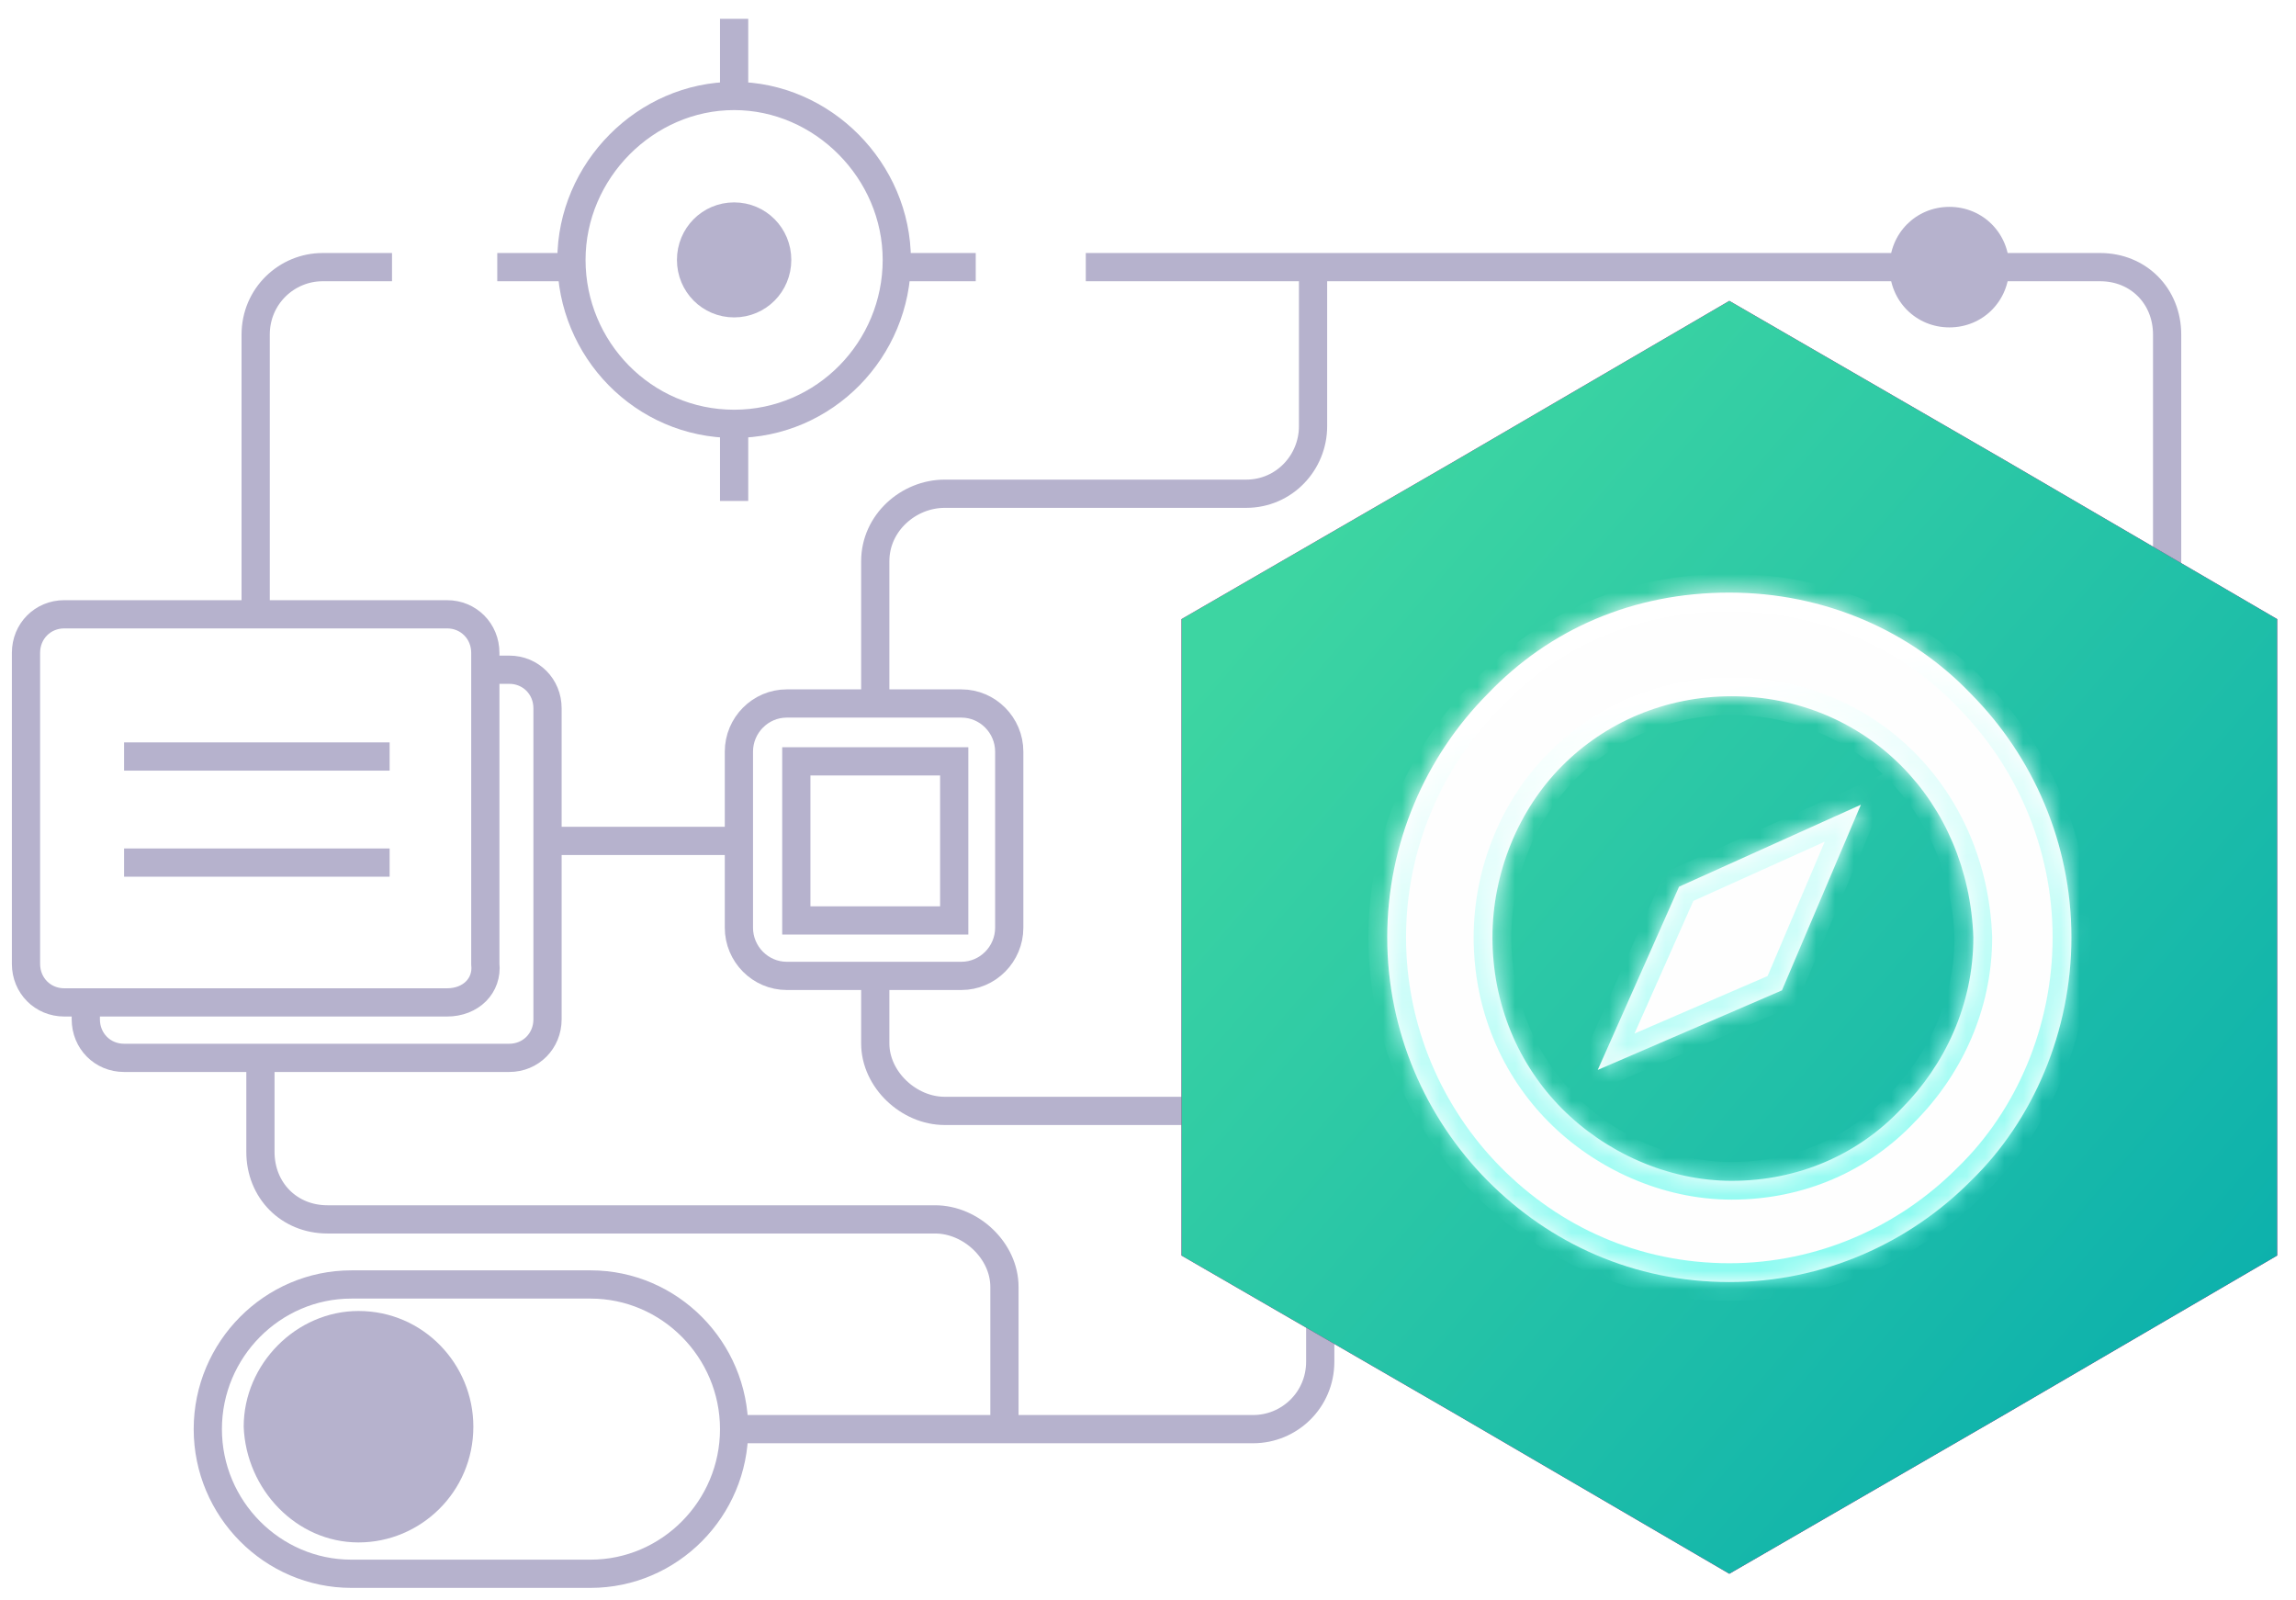<svg width="122" height="85" viewBox="0 0 122 85" fill="none" xmlns="http://www.w3.org/2000/svg">
<path d="M70.152 59.407V72.344C70.152 74.394 68.499 75.931 66.593 75.931H39.008" stroke="#B6B2CD" stroke-width="1.5" stroke-miterlimit="10"/>
<path fill-rule="evenodd" clip-rule="evenodd" d="M23.754 53.259H3.415C2.271 53.259 1.381 52.363 1.381 51.21V34.687C1.381 33.534 2.271 32.638 3.415 32.638H23.754C24.898 32.638 25.788 33.534 25.788 34.687V51.21C25.915 52.363 25.025 53.259 23.754 53.259Z" stroke="#B6B2CD" stroke-width="1.5" stroke-miterlimit="10"/>
<path d="M20.703 40.194H6.593" stroke="#B6B2CD" stroke-width="1.5" stroke-miterlimit="10"/>
<path d="M20.703 45.83H6.593" stroke="#B6B2CD" stroke-width="1.5" stroke-miterlimit="10"/>
<path d="M57.694 14.193H111.593C113.627 14.193 115.152 15.73 115.152 17.779V32.637" stroke="#B6B2CD" stroke-width="1.5" stroke-miterlimit="10"/>
<path d="M18.669 68.245H31.381C35.576 68.245 39.008 71.704 39.008 75.93C39.008 80.157 35.576 83.616 31.381 83.616H18.669C14.474 83.616 11.042 80.157 11.042 75.93C11.042 71.704 14.474 68.245 18.669 68.245Z" stroke="#B6B2CD" stroke-width="1.5" stroke-miterlimit="10"/>
<path fill-rule="evenodd" clip-rule="evenodd" d="M19.05 81.951C22.355 81.951 25.152 79.261 25.152 75.802C25.152 72.472 22.483 69.654 19.05 69.654C15.745 69.654 12.949 72.472 12.949 75.802C13.076 79.133 15.745 81.951 19.05 81.951Z" fill="#B6B2CD"/>
<path d="M25.915 35.583H27.059C28.203 35.583 29.093 36.48 29.093 37.633V54.156C29.093 55.309 28.203 56.205 27.059 56.205H6.592C5.448 56.205 4.559 55.309 4.559 54.156V53.259" stroke="#B6B2CD" stroke-width="1.5" stroke-miterlimit="10"/>
<path d="M39.008 22.519C43.838 22.519 47.652 18.548 47.652 13.809C47.652 9.07 43.711 5.099 39.008 5.099C34.304 5.099 30.364 9.07 30.364 13.809C30.364 18.548 34.177 22.519 39.008 22.519Z" stroke="#B6B2CD" stroke-width="1.5" stroke-miterlimit="10"/>
<path d="M20.83 14.193H17.144C15.237 14.193 13.585 15.73 13.585 17.779V32.637" stroke="#B6B2CD" stroke-width="1.5" stroke-miterlimit="10"/>
<path d="M39.008 1V4.971" stroke="#B6B2CD" stroke-width="1.5" stroke-miterlimit="10"/>
<path d="M39.008 22.519V26.617" stroke="#B6B2CD" stroke-width="1.5" stroke-miterlimit="10"/>
<path d="M26.423 14.193H30.491" stroke="#B6B2CD" stroke-width="1.5" stroke-miterlimit="10"/>
<path d="M47.779 14.193H51.847" stroke="#B6B2CD" stroke-width="1.5" stroke-miterlimit="10"/>
<path fill-rule="evenodd" clip-rule="evenodd" d="M39.008 16.114C40.279 16.114 41.296 15.09 41.296 13.809C41.296 12.528 40.279 11.503 39.008 11.503C37.737 11.503 36.72 12.528 36.72 13.809C36.72 15.09 37.737 16.114 39.008 16.114Z" fill="#B6B2CD" stroke="#B6B2CD" stroke-width="1.5" stroke-miterlimit="10"/>
<path fill-rule="evenodd" clip-rule="evenodd" d="M103.584 17.395C105.364 17.395 106.762 15.986 106.762 14.193C106.762 12.4 105.364 10.991 103.584 10.991C101.805 10.991 100.406 12.4 100.406 14.193C100.406 15.986 101.805 17.395 103.584 17.395Z" fill="#B6B2CD"/>
<path d="M53.372 75.93V68.373C53.372 66.452 51.593 64.787 49.686 64.787H17.398C15.364 64.787 13.838 63.25 13.838 61.2V56.333" stroke="#B6B2CD" stroke-width="1.5" stroke-miterlimit="10"/>
<path d="M41.805 37.377H51.084C52.483 37.377 53.627 38.529 53.627 39.938V49.288C53.627 50.697 52.483 51.85 51.084 51.85H41.805C40.406 51.85 39.262 50.697 39.262 49.288V39.938C39.262 38.529 40.406 37.377 41.805 37.377Z" stroke="#B6B2CD" stroke-width="1.5" stroke-miterlimit="10"/>
<path d="M50.703 40.451H42.313V48.904H50.703V40.451Z" stroke="#B6B2CD" stroke-width="1.5" stroke-miterlimit="10"/>
<path d="M28.966 44.678H39.262" stroke="#B6B2CD" stroke-width="1.5" stroke-miterlimit="10"/>
<path d="M46.508 37.377V29.819C46.508 27.77 48.288 26.233 50.194 26.233H66.211C68.245 26.233 69.77 24.568 69.77 22.647V14.193" stroke="#B6B2CD" stroke-width="1.5" stroke-miterlimit="10"/>
<path d="M46.508 51.978V55.437C46.508 57.358 48.288 59.023 50.194 59.023H66.211" stroke="#B6B2CD" stroke-width="1.5" stroke-miterlimit="10"/>
<path fill-rule="evenodd" clip-rule="evenodd" d="M91.889 15.986L106.508 24.44L121 32.894V49.801V66.708L106.508 75.162L91.889 83.616L77.398 75.162L62.779 66.708V49.801V32.894L77.398 24.44L91.889 15.986Z" fill="#E10585"/>
<path fill-rule="evenodd" clip-rule="evenodd" d="M91.889 15.986L106.508 24.44L121 32.894V49.801V66.708L106.508 75.162L91.889 83.616L77.398 75.162L62.779 66.708V49.801V32.894L77.398 24.44L91.889 15.986Z" fill="url(#paint0_linear_0_2594)"/>
<g filter="url(#filter0_dd_0_2594)">
<mask id="path-24-inside-1_0_2594" fill="white">
<path fill-rule="evenodd" clip-rule="evenodd" d="M104.728 36.864C101.55 33.534 96.974 31.485 91.889 31.485C86.804 31.485 82.355 33.406 79.05 36.864C75.745 40.194 73.711 44.806 73.711 49.801C73.711 54.796 75.745 59.407 79.05 62.738C82.355 66.068 86.804 68.117 91.889 68.117C96.847 68.117 101.423 66.068 104.728 62.738C108.033 59.535 110.067 54.796 110.067 49.801C110.067 44.806 108.033 40.194 104.728 36.864ZM92.016 36.992C95.575 36.992 98.753 38.401 101.041 40.707C103.33 43.012 104.728 46.215 104.855 49.801C104.855 53.387 103.33 56.59 101.041 58.895C98.753 61.329 95.575 62.738 92.016 62.738C88.584 62.738 85.279 61.201 82.991 58.895C80.703 56.59 79.304 53.387 79.304 49.801C79.304 46.343 80.703 43.012 82.991 40.707C85.279 38.401 88.457 36.992 92.016 36.992ZM89.219 47.111L98.88 42.756L94.686 52.619L84.897 56.846L89.219 47.111Z"/>
</mask>
<path fill-rule="evenodd" clip-rule="evenodd" d="M104.728 36.864C101.55 33.534 96.974 31.485 91.889 31.485C86.804 31.485 82.355 33.406 79.05 36.864C75.745 40.194 73.711 44.806 73.711 49.801C73.711 54.796 75.745 59.407 79.05 62.738C82.355 66.068 86.804 68.117 91.889 68.117C96.847 68.117 101.423 66.068 104.728 62.738C108.033 59.535 110.067 54.796 110.067 49.801C110.067 44.806 108.033 40.194 104.728 36.864ZM92.016 36.992C95.575 36.992 98.753 38.401 101.041 40.707C103.33 43.012 104.728 46.215 104.855 49.801C104.855 53.387 103.33 56.59 101.041 58.895C98.753 61.329 95.575 62.738 92.016 62.738C88.584 62.738 85.279 61.201 82.991 58.895C80.703 56.59 79.304 53.387 79.304 49.801C79.304 46.343 80.703 43.012 82.991 40.707C85.279 38.401 88.457 36.992 92.016 36.992ZM89.219 47.111L98.88 42.756L94.686 52.619L84.897 56.846L89.219 47.111Z" fill="#FEFEFE"/>
<path d="M104.728 36.864L104.004 37.555L104.011 37.562L104.018 37.569L104.728 36.864ZM79.05 36.864L79.76 37.569L79.766 37.562L79.773 37.555L79.05 36.864ZM79.05 62.738L78.34 63.442L79.05 62.738ZM104.728 62.738L104.032 62.02L104.025 62.026L104.018 62.033L104.728 62.738ZM104.855 49.801H105.855V49.783L105.854 49.766L104.855 49.801ZM101.041 58.895L100.332 58.191L100.322 58.2L100.313 58.21L101.041 58.895ZM98.88 42.756L99.801 43.148L100.802 40.793L98.47 41.845L98.88 42.756ZM89.219 47.111L88.808 46.2L88.46 46.356L88.305 46.705L89.219 47.111ZM94.686 52.619L95.082 53.537L95.449 53.378L95.606 53.01L94.686 52.619ZM84.897 56.846L83.984 56.44L82.945 58.778L85.294 57.764L84.897 56.846ZM91.889 32.485C96.702 32.485 101.016 34.423 104.004 37.555L105.451 36.174C102.083 32.645 97.245 30.485 91.889 30.485V32.485ZM79.773 37.555C82.885 34.299 87.071 32.485 91.889 32.485V30.485C86.538 30.485 81.825 32.513 78.327 36.173L79.773 37.555ZM74.711 49.801C74.711 45.08 76.633 40.719 79.76 37.569L78.34 36.16C74.856 39.67 72.711 44.532 72.711 49.801H74.711ZM79.76 62.033C76.633 58.883 74.711 54.523 74.711 49.801H72.711C72.711 55.07 74.856 59.932 78.34 63.442L79.76 62.033ZM91.889 67.117C87.087 67.117 82.889 65.186 79.76 62.033L78.34 63.442C81.821 66.95 86.522 69.117 91.889 69.117V67.117ZM104.018 62.033C100.892 65.183 96.568 67.117 91.889 67.117V69.117C97.125 69.117 101.954 66.953 105.438 63.442L104.018 62.033ZM109.067 49.801C109.067 54.534 107.137 59.011 104.032 62.02L105.424 63.456C108.929 60.06 111.067 55.059 111.067 49.801H109.067ZM104.018 37.569C107.144 40.719 109.067 45.08 109.067 49.801H111.067C111.067 44.532 108.922 39.67 105.438 36.16L104.018 37.569ZM101.751 40.002C99.278 37.511 95.846 35.992 92.016 35.992V37.992C95.305 37.992 98.228 39.292 100.332 41.411L101.751 40.002ZM105.854 49.766C105.719 45.939 104.224 42.494 101.751 40.002L100.332 41.411C102.435 43.531 103.737 46.49 103.856 49.836L105.854 49.766ZM101.751 59.599C104.206 57.126 105.855 53.678 105.855 49.801H103.855C103.855 53.097 102.453 56.053 100.332 58.191L101.751 59.599ZM92.016 63.738C95.849 63.738 99.291 62.217 101.77 59.58L100.313 58.21C98.216 60.441 95.302 61.738 92.016 61.738V63.738ZM82.281 59.599C84.739 62.077 88.293 63.738 92.016 63.738V61.738C88.874 61.738 85.818 60.325 83.7 58.191L82.281 59.599ZM78.304 49.801C78.304 53.653 79.808 57.108 82.281 59.599L83.7 58.191C81.597 56.071 80.304 53.122 80.304 49.801H78.304ZM82.281 40.002C79.804 42.498 78.304 46.082 78.304 49.801H80.304C80.304 46.603 81.6 43.527 83.7 41.411L82.281 40.002ZM92.016 35.992C88.186 35.992 84.754 37.511 82.281 40.002L83.7 41.411C85.804 39.292 88.727 37.992 92.016 37.992V35.992ZM98.47 41.845L88.808 46.2L89.63 48.023L99.291 43.668L98.47 41.845ZM95.606 53.01L99.801 43.148L97.96 42.365L93.765 52.227L95.606 53.01ZM85.294 57.764L95.082 53.537L94.289 51.701L84.501 55.928L85.294 57.764ZM88.305 46.705L83.984 56.44L85.811 57.252L90.133 47.517L88.305 46.705Z" fill="url(#paint1_linear_0_2594)" mask="url(#path-24-inside-1_0_2594)"/>
</g>
<defs>
<filter id="filter0_dd_0_2594" x="65.711" y="23.485" width="52.356" height="52.633" filterUnits="userSpaceOnUse" color-interpolation-filters="sRGB">
<feFlood flood-opacity="0" result="BackgroundImageFix"/>
<feColorMatrix in="SourceAlpha" type="matrix" values="0 0 0 0 0 0 0 0 0 0 0 0 0 0 0 0 0 0 127 0" result="hardAlpha"/>
<feOffset dx="2" dy="2"/>
<feGaussianBlur stdDeviation="3"/>
<feComposite in2="hardAlpha" operator="out"/>
<feColorMatrix type="matrix" values="0 0 0 0 0.039 0 0 0 0 0.487 0 0 0 0 0.454 0 0 0 1 0"/>
<feBlend mode="normal" in2="BackgroundImageFix" result="effect1_dropShadow_0_2594"/>
<feColorMatrix in="SourceAlpha" type="matrix" values="0 0 0 0 0 0 0 0 0 0 0 0 0 0 0 0 0 0 127 0" result="hardAlpha"/>
<feOffset dx="-2" dy="-2"/>
<feGaussianBlur stdDeviation="3"/>
<feComposite in2="hardAlpha" operator="out"/>
<feColorMatrix type="matrix" values="0 0 0 0 0.504 0 0 0 0 1 0 0 0 0 0.859 0 0 0 1 0"/>
<feBlend mode="normal" in2="effect1_dropShadow_0_2594" result="effect2_dropShadow_0_2594"/>
<feBlend mode="normal" in="SourceGraphic" in2="effect2_dropShadow_0_2594" result="shape"/>
</filter>
<linearGradient id="paint0_linear_0_2594" x1="113.62" y1="75.668" x2="65.377" y2="34.246" gradientUnits="userSpaceOnUse">
<stop stop-color="#0DB1AC"/>
<stop offset="1" stop-color="#3DD5A2"/>
</linearGradient>
<linearGradient id="paint1_linear_0_2594" x1="97.372" y1="35.539" x2="102.365" y2="64.237" gradientUnits="userSpaceOnUse">
<stop stop-color="white"/>
<stop offset="1" stop-color="#8EFBF1"/>
</linearGradient>
</defs>
</svg>
